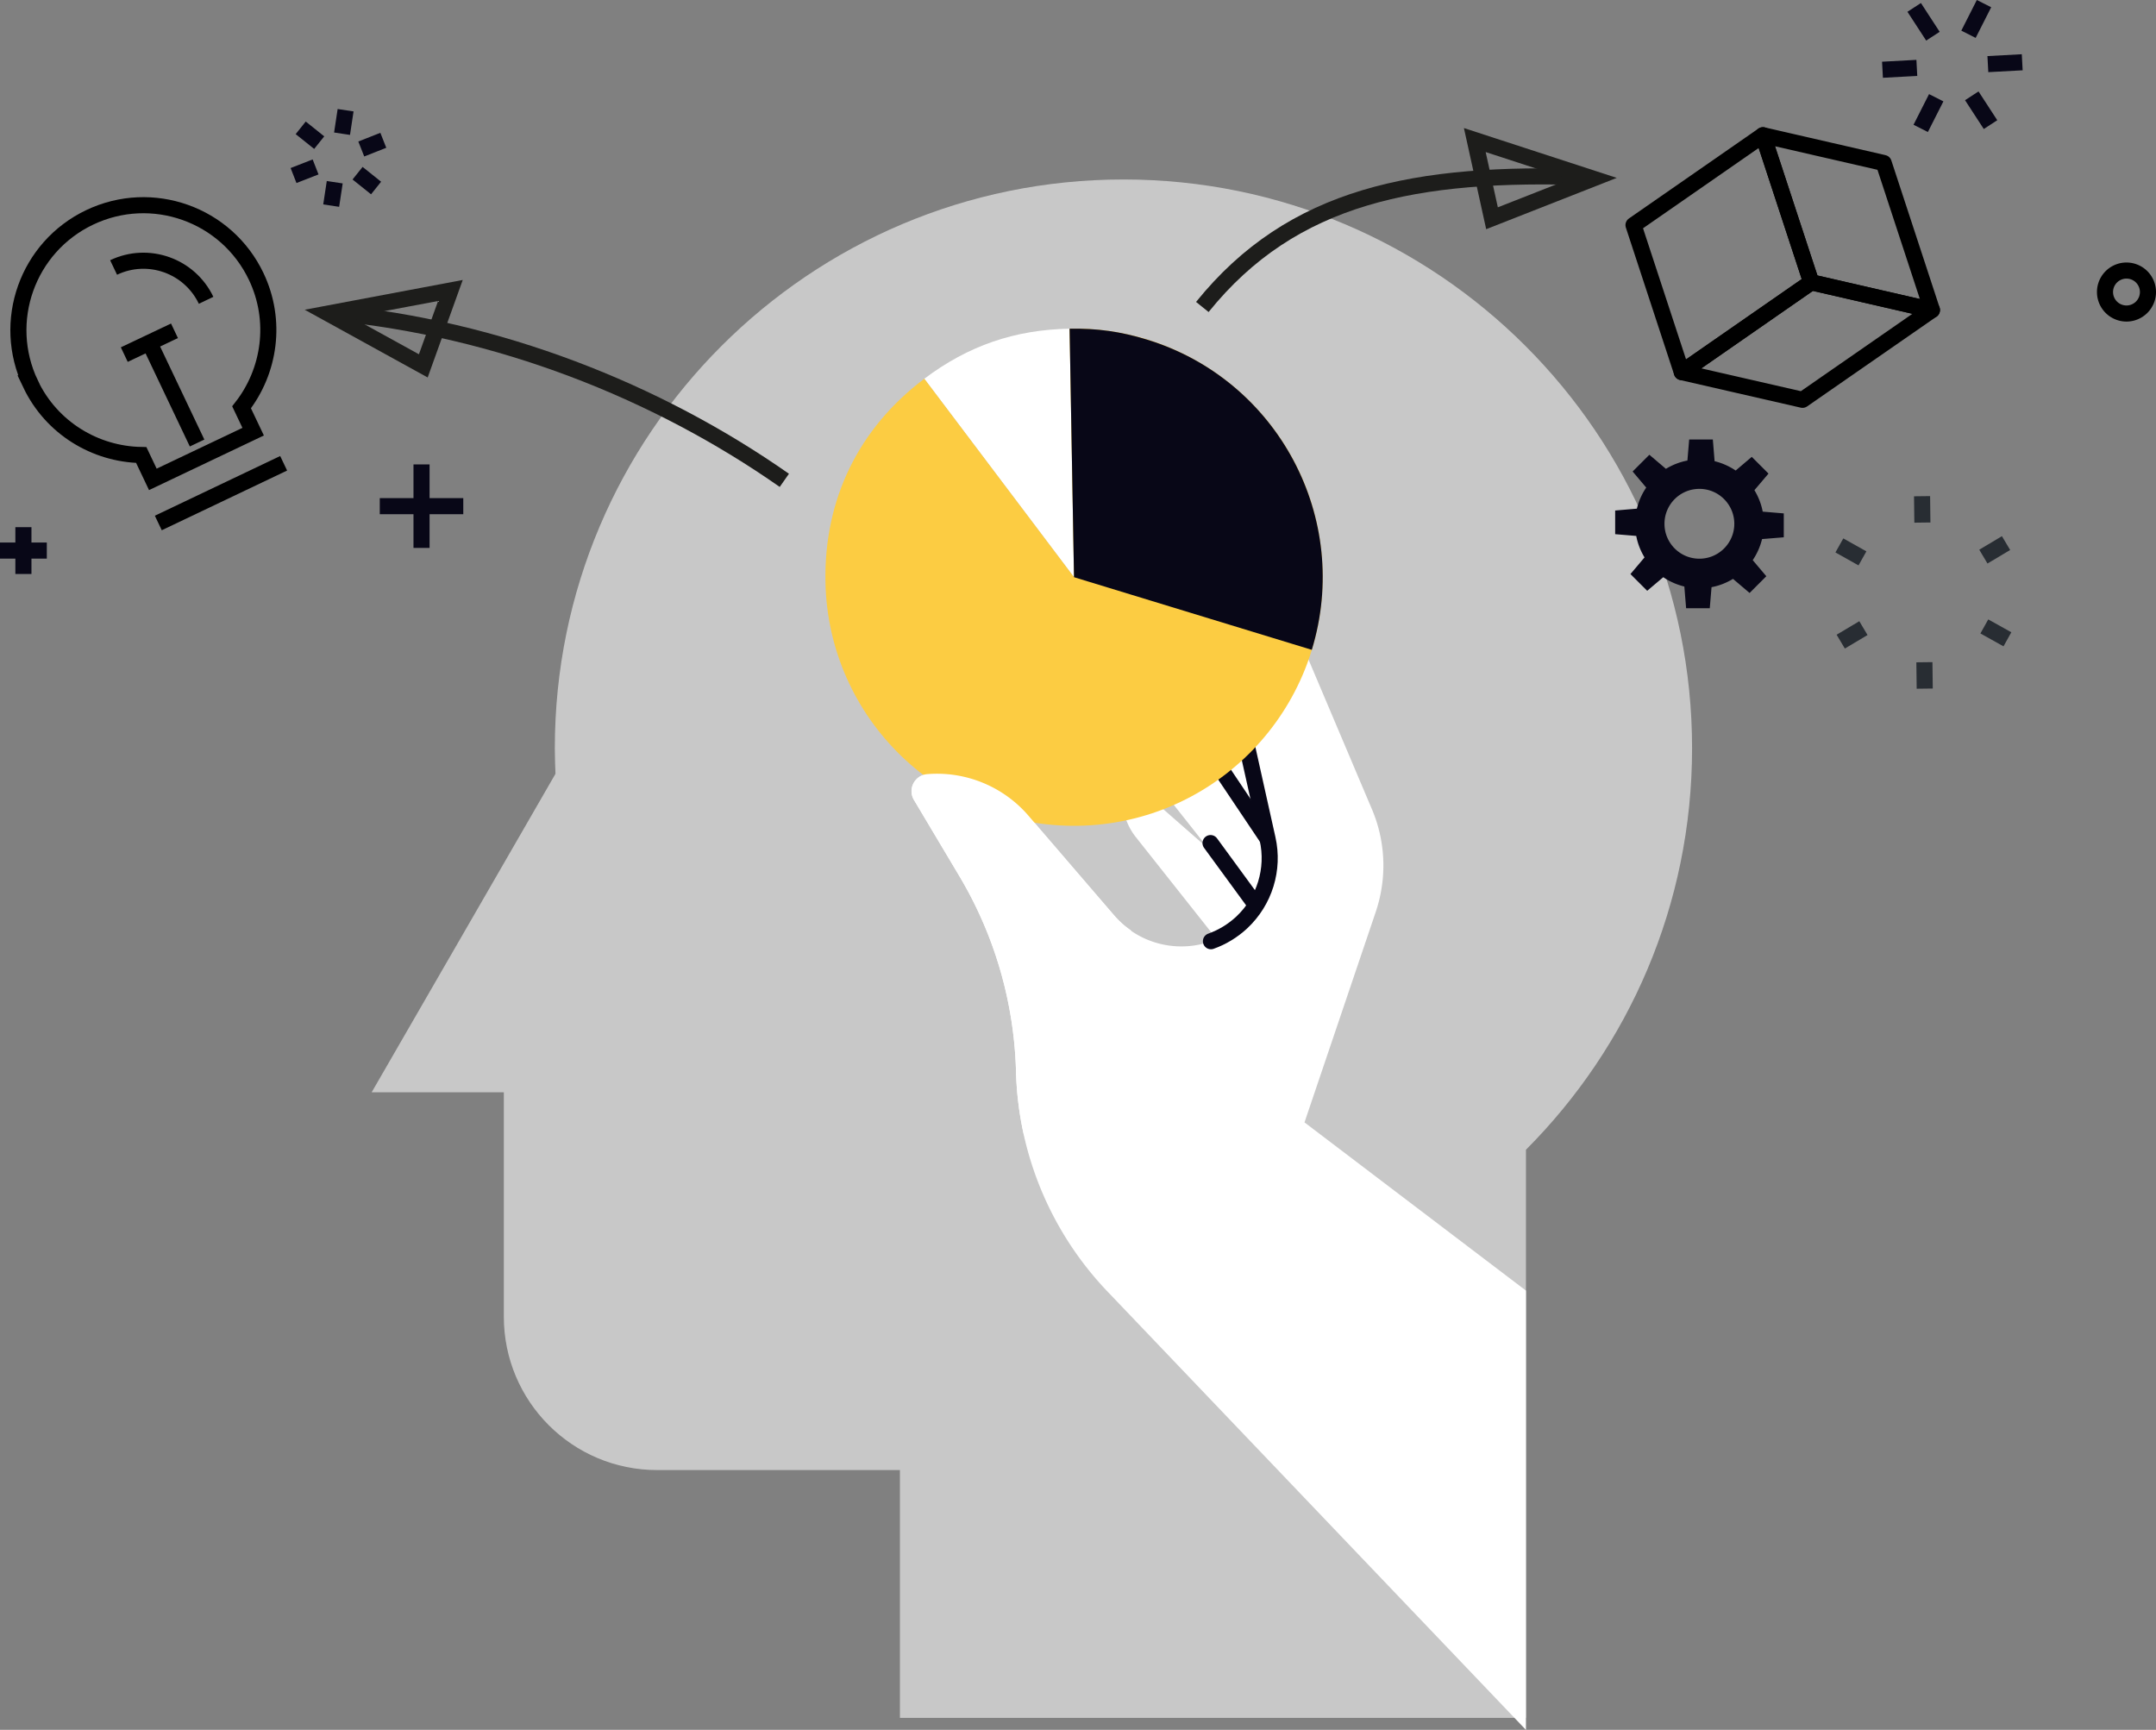 <svg xmlns="http://www.w3.org/2000/svg" data-name="レイヤー 2" viewBox="0 0 268.01 215.03"><rect x="0" y="0" width="268.01" height="215.03" fill="#808080" stroke="none"/><g data-name="フッター"><path fill="#c8c8c8" d="M210.34 93c0-39.04-31.64-70.69-70.68-70.69S68.97 53.96 68.97 93c0 1.07.04 2.13.08 3.19l-9.87 17.11-12.98 22.48h16.43v27.89c0 10.53 8.52 19.07 19.06 19.07h30.18v30.8h77.82v-70.62c12.76-12.79 20.65-30.43 20.65-49.91Z"/><path fill="#fff" d="m165.84 98.98-21.33-26.77c-1.04-1.3-3.12-.78-3.43.85a10.1 10.1 0 0 0 1.02 6.61l13.67 25.57a9.67 9.67 0 0 1-.19 9.45c.93.14 1.88.24 2.85.29 3.76.18 7.38-.43 10.7-1.69l.19-3.53c.21-3.9-1.03-7.74-3.48-10.78"/><path fill="#fff" d="M167.54 108.32 141.8 85.77c-1.25-1.1-3.21-.21-3.22 1.45-.01 2.29.75 4.53 2.18 6.32l17.99 22.73c2.09 2.64 11.75-5.4 8.79-7.96Z"/><path fill="#fff" d="m161.07 115.01-19.12-16.75c-.93-.81-2.39-.16-2.39 1.08a7.5 7.5 0 0 0 1.62 4.7l13.37 16.88c1.55 1.96 8.73-4.01 6.53-5.91Z"/><path fill="none" stroke="#080717" stroke-linecap="round" stroke-linejoin="round" stroke-width="2" d="m149.2 91.78 8.37 12.48"/><path fill="#fff" d="m189.69 160.43-27.53-20.91 8.86-26.17c1.42-4.21 1.24-8.79-.52-12.86l-15.17-35.8c-.74-1.74-3.18-1.81-4.01-.11-1.15 2.34-1.47 5-.9 7.55l7.15 32.15c.84 3.79-.38 7.75-3.21 10.4-4.56 4.27-11.76 3.88-15.84-.85l-10.67-12.41a15 15 0 0 0-12.59-5.17c-1.56.13-2.45 1.85-1.65 3.19l5.65 9.48a50 50 0 0 1 7.04 24.31 41.1 41.1 0 0 0 11.48 27.43l51.91 54.38z"/><path fill="none" stroke="#080717" stroke-linecap="round" stroke-linejoin="round" stroke-width="2" d="M150.53 117c1.38-.49 2.69-1.27 3.83-2.33h0c2.84-2.66 4.06-6.61 3.21-10.4l-5.09-22.86m-2 23.39 5.53 7.56"/><path fill="#fff" d="M133.51 71.75 114.9 47.08c5.46-4.11 11.24-6.1 18.06-6.22l.55 30.9Z"/><path fill="#fccc42" d="m133.51 71.75-.55-30.9c17.06-.3 31.15 13.28 31.45 30.35.3 17.06-13.29 31.15-30.35 31.45-17.07.3-31.15-13.29-31.45-30.35-.18-10.24 4.12-19.06 12.29-25.22z"/><path fill="#080717" d="m133.51 71.75 29.56 9.03c4.99-16.32-4.21-33.6-20.53-38.58-3.27-1-6.17-1.4-9.58-1.34l.55 30.9Z"/><path fill="#fff" d="m138.52 113.81-10.67-12.41a15 15 0 0 0-12.59-5.17c-1.56.13-2.45 1.85-1.65 3.19l5.65 9.48a50 50 0 0 1 7.04 24.31c.07 2.69.41 5.34.99 7.93 6.82-4.64 11.88-14.09 13.31-25.48-.75-.52-1.46-1.13-2.08-1.86Z"/><path fill="none" stroke="#282d33" stroke-width="2" d="m249.37 67.51-2.82 1.68m2.82-1.68-2.82 1.68m2.99 10.28-2.87-1.6m-7.41 7.73-.04-3.28m-10.4-2.56 2.82-1.68m-2.99-10.28 2.87 1.61m7.41-7.73.04 3.28"/><path fill="none" stroke="#080717" stroke-miterlimit="10" stroke-width="2" d="m36.49 21.82 2.74-1.07m5.68-2.23 2.74-1.08m-6.48 8.12.44-2.91m.91-6.03.44-2.92m-5.58 2.19 2.3 1.84m4.77 3.8 2.3 1.84"/><path fill="none" stroke="#000" stroke-linecap="round" stroke-linejoin="round" stroke-width="2" d="M267.01 36.25a2.67 2.67 0 1 1-5.339.001 2.67 2.67 0 0 1 5.339-.001"/><path fill="none" stroke="#080717" stroke-miterlimit="10" stroke-width="2" d="m247.44 15.49-2.33-3.58m-4.83-7.41L237.95.92m13.43 6.82-4.27.23m-8.83.47-4.27.23m4.75 7.29 1.93-3.81m4.01-7.89 1.93-3.81"/><path fill="none" stroke="#080717" stroke-width="2" d="M2.91 65.53v5.82m2.91-2.91H0m52.4-10.71v10.38m5.19-5.19H47.21"/><g fill="none" stroke="#000" stroke-width="2"><path d="M3.8 47.72c-3.69-7.75-.4-17.01 7.35-20.7s17.01-.4 20.7 7.35c2.62 5.5 1.7 11.77-1.82 16.26l1.44 3.03L19 59.59l-1.44-3.03c-5.71-.1-11.15-3.34-13.77-8.84Zm31.46 9.87-15.58 7.42m4.82-9.94L18.57 42.6m3.12-1.48-6.24 2.96"/><path d="M25.62 37.33c-2.05-4.3-7.2-6.13-11.5-4.08"/></g><g fill="none" stroke="#1d1d1b" stroke-miterlimit="10" stroke-width="2"><path d="M97.5 59.71C81.56 48.55 61.87 40.82 41.32 38.87"/><path d="M52.62 45.48 40.8 38.97l15.19-2.86z"/></g><g fill="none" stroke="#1d1d1b" stroke-miterlimit="10" stroke-width="2"><path d="M149.46 38.16c11.21-13.9 26.55-16.87 48.07-16.13"/><path d="m185.47 27.13 12.55-4.93-14.69-4.79z"/></g><path fill="#080717" d="M221.74 66.76v-2.94l-2.62-.22c-.18-.96-.54-1.86-1.03-2.67l1.75-2.06-2.08-2.08-2 1.7c-.79-.53-1.67-.93-2.62-1.16l-.22-2.7h-2.94l-.22 2.62c-.96.18-1.87.54-2.67 1.03l-2.06-1.75-2.08 2.08 1.69 2a8 8 0 0 0-1.16 2.62l-2.7.23v2.94l2.62.22c.18.96.54 1.86 1.03 2.67l-1.75 2.07 2.08 2.08 2-1.69c.78.53 1.67.93 2.62 1.16l.22 2.7h2.94l.22-2.62c.96-.18 1.86-.54 2.67-1.03l2.06 1.75 2.08-2.08-1.69-2c.53-.79.93-1.67 1.16-2.62l2.7-.22Zm-10.49 2.69c-2.4 0-4.34-1.94-4.34-4.34s1.94-4.34 4.34-4.34 4.34 1.95 4.34 4.34-1.94 4.34-4.34 4.34"/><g fill="none" stroke="#000" stroke-linecap="round" stroke-linejoin="round" stroke-width="2"><path d="m209.06 46.26 16.09-11.17 15.01 3.45-16.09 11.16z"/><path d="m234.16 20.26 6 18.28-15.01-3.45-6-18.28z"/><path d="m219.15 16.81 6 18.28-16.09 11.17-6-18.28z"/></g></g></svg>